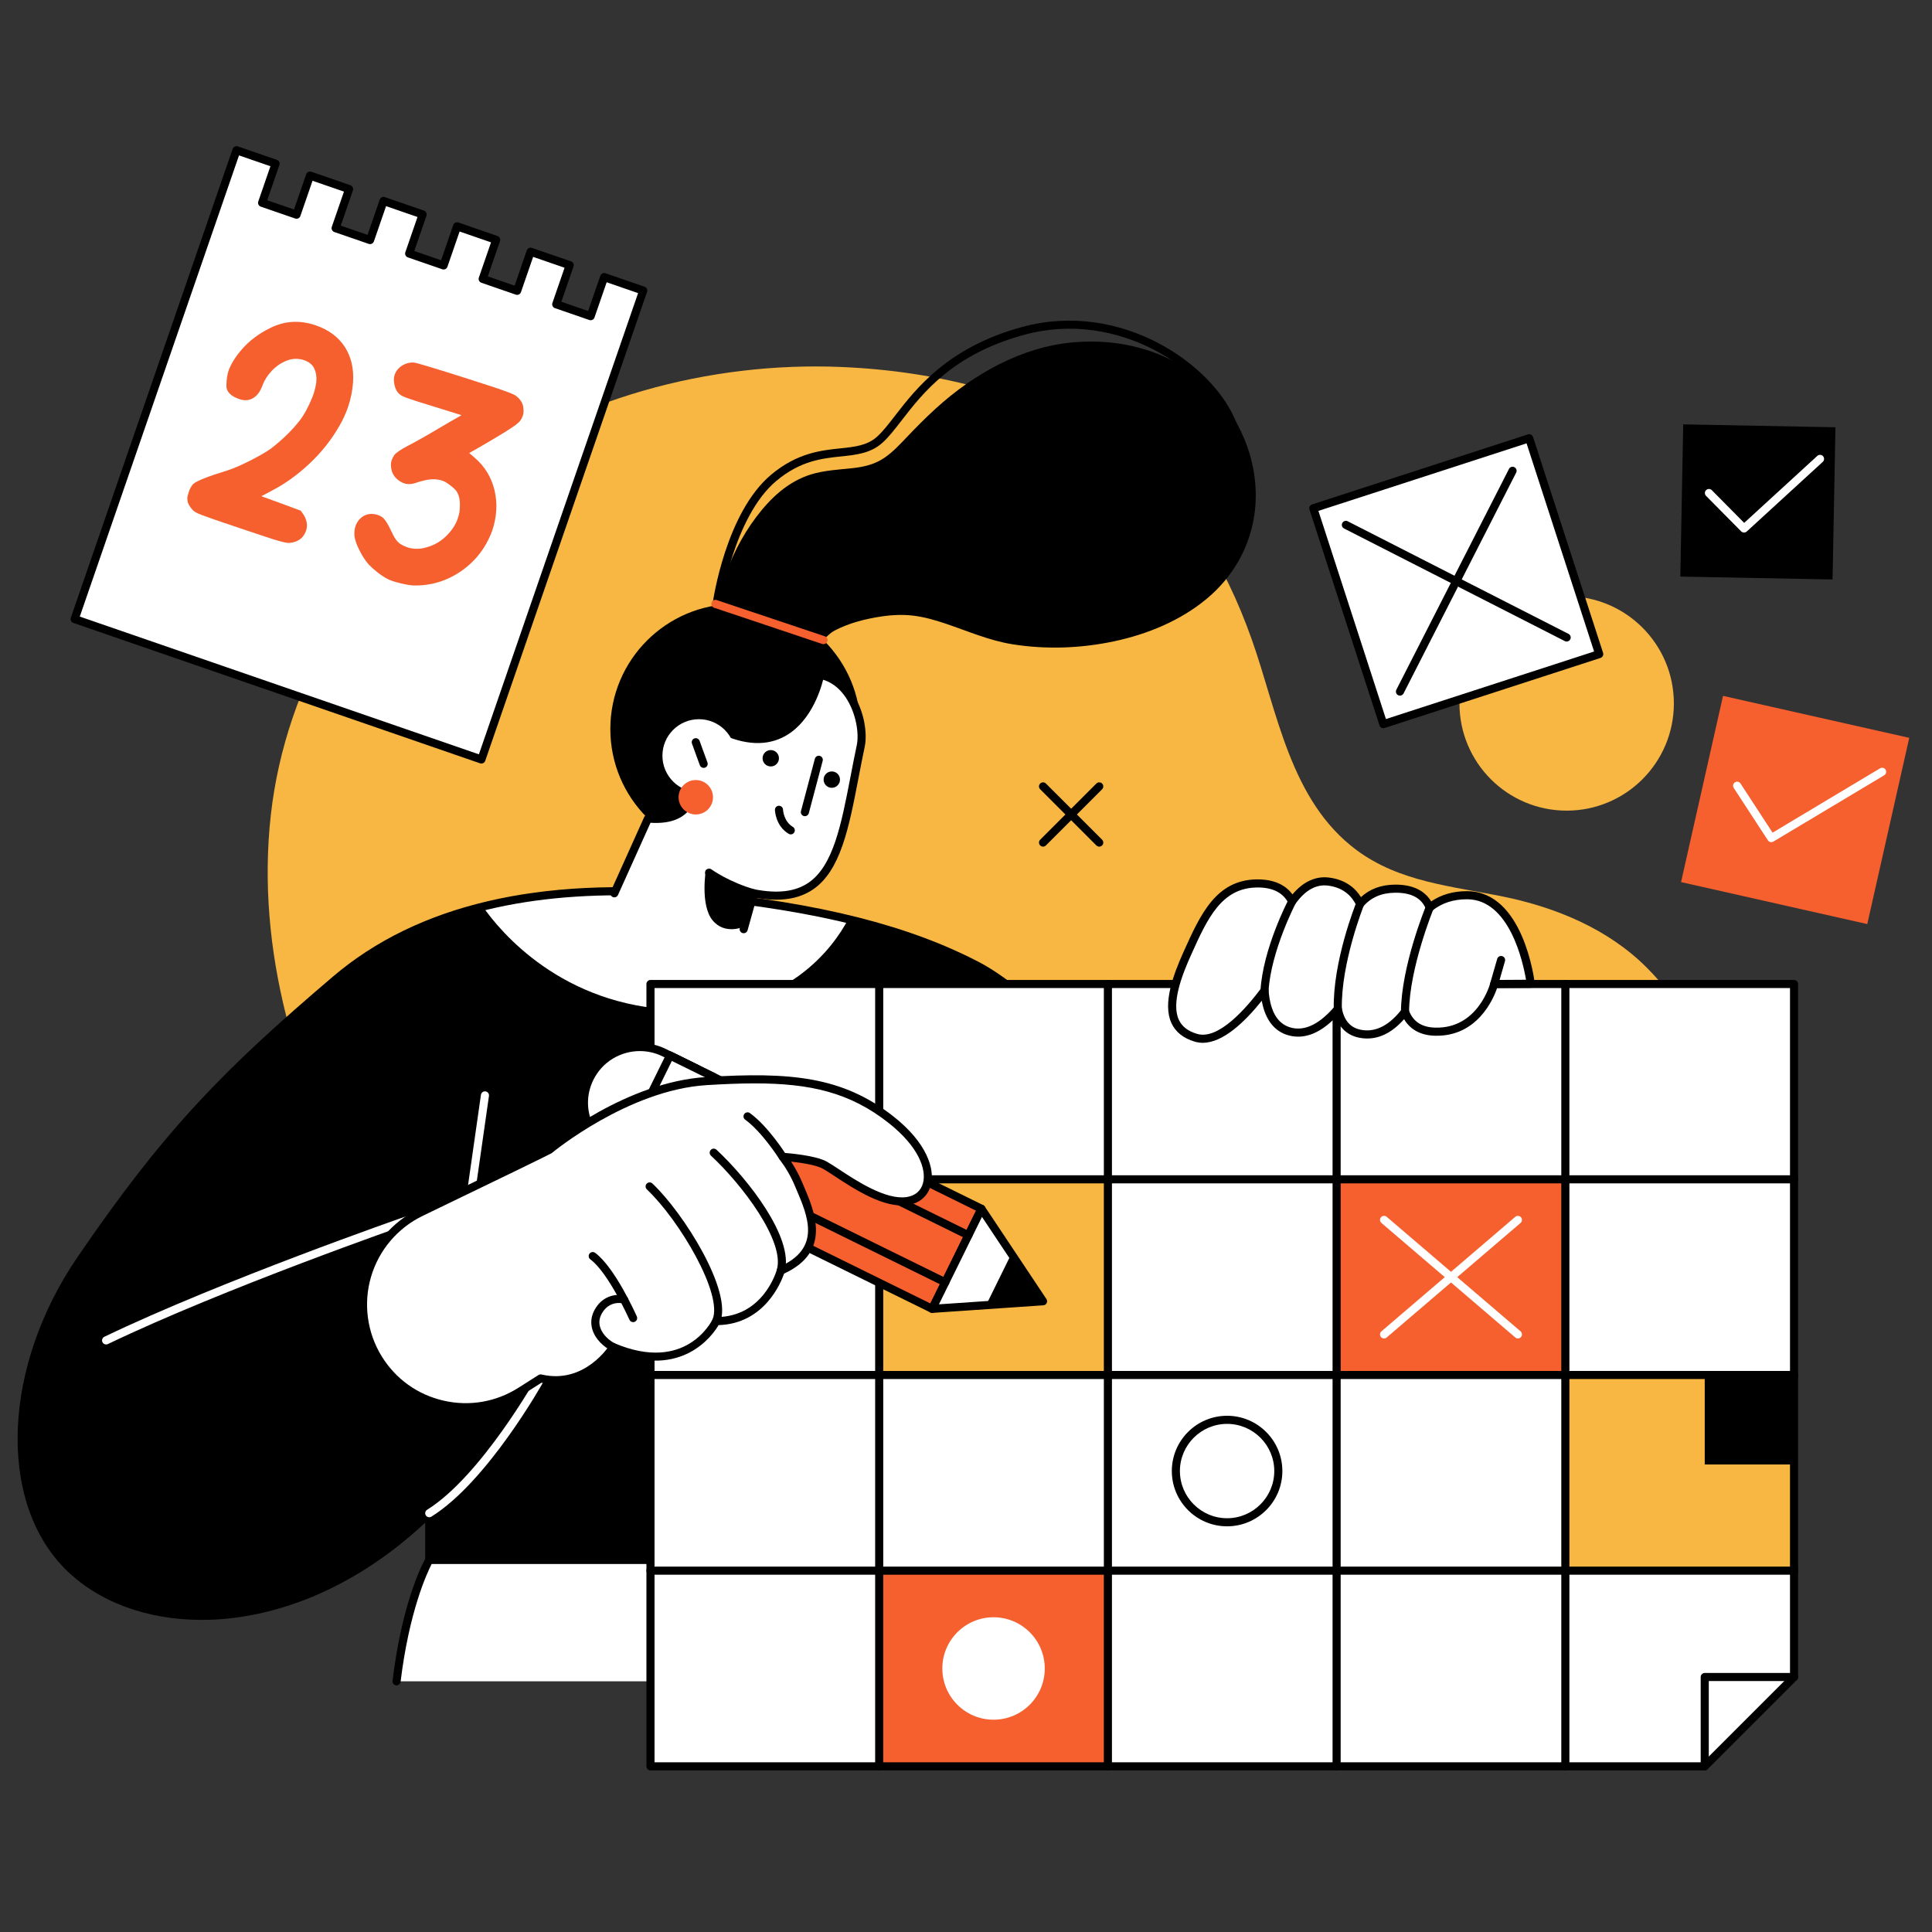 <?xml version="1.0" encoding="utf-8"?>
<!-- Generator: Adobe Illustrator 15.1.0, SVG Export Plug-In . SVG Version: 6.00 Build 0)  -->
<!DOCTYPE svg PUBLIC "-//W3C//DTD SVG 1.1//EN" "http://www.w3.org/Graphics/SVG/1.1/DTD/svg11.dtd">
<svg version="1.1" id="Livello_1" xmlns="http://www.w3.org/2000/svg" xmlns:xlink="http://www.w3.org/1999/xlink" x="0px" y="0px"
	 width="200px" height="200px" viewBox="0 0 200 200" enable-background="new 0 0 200 200" xml:space="preserve">
<rect x="0" y="0" width="200" height="200" fill="#333333" stroke="none"/>
<g>
	<g>
		<g>
			<g>
				<g>
					<g>
						<circle fill="#F8B743" cx="162.18" cy="72.819" r="11.098"/>
					</g>
				</g>
			</g>
		</g>
		<g>
			<g>
				<g>
					<path fill="#F8B743" d="M177.326,112.461c-1.043-4.465-3.232-8.668-6.857-12.297c-3.99-3.994-9.379-6.225-14.838-7.344
						c-5.26-1.077-10.725-1.496-15.195-4.814c-6.889-5.113-8.182-14.296-10.871-21.859c-2.736-7.699-6.855-14.694-13.689-19.422
						c-8.375-5.791-18.739-8.316-28.806-8.736c-13.537-0.564-28.051,3.25-38.897,11.549c-10.939,8.371-18.609,21.119-20.137,34.826
						c-1.559,13.981,2.626,28.111,9.53,40.18c4.286,7.492,9.692,14.363,15.971,20.285c21.069,19.879,50.935,29.021,79.38,22.248
						c10.334-2.461,20.289-6.957,28.385-13.836C172.078,144.082,180.703,126.91,177.326,112.461z"/>
				</g>
			</g>
		</g>
		<g>
			<g>
				<g>
					<path d="M8.363,130.379c8.859-12.973,14.911-19.199,26.372-28.959c10.2-8.687,24.487-9.994,37.362-8.76
						c9.744,0.935,20.497,2.806,29.184,7.373c5.563,2.926,17.166,14.652,17.166,14.652l-18.363,46.801H44.436v-4.84
						c-13.539,13.209-29.858,13.119-37.447,5.424C0.036,155.02,0.862,141.361,8.363,130.379z"/>
				</g>
			</g>
		</g>
		<g>
			<g>
				<g>
					<path fill="#FFFFFF" d="M72.097,92.66c-7.251-0.695-14.949-0.584-22.113,1.197c1.794,2.566,8.167,10.295,20.078,10.676
						c11.423,0.365,16.262-6.572,17.745-9.373C82.588,93.902,77.205,93.15,72.097,92.66z"/>
				</g>
			</g>
		</g>
		<g>
			<g>
				<g>
					<path d="M20.884,167.691c-5.786,0-10.852-1.938-14.194-5.326c-6.965-7.064-6.395-20.918,1.327-32.223
						c9.161-13.416,15.3-19.549,26.446-29.043c8.732-7.436,21.407-10.416,37.674-8.856c12.707,1.218,22.03,3.575,29.339,7.419
						c5.557,2.924,16.795,14.246,17.27,14.729c0.117,0.117,0.152,0.293,0.092,0.447l-18.364,46.801
						c-0.063,0.16-0.218,0.266-0.391,0.266H44.436c-0.232,0-0.42-0.188-0.42-0.418v-3.859
						C36.5,164.652,28.127,167.689,20.884,167.691z M64.062,92.68c-12.23,0-21.98,3.035-29.055,9.059
						c-11.087,9.441-17.191,15.541-26.298,28.877c-7.5,10.98-8.111,24.377-1.423,31.16c7.379,7.482,23.568,7.535,36.856-5.43
						c0.12-0.117,0.3-0.15,0.455-0.086c0.155,0.066,0.257,0.219,0.257,0.387v4.42h54.943l18.159-46.279
						c-1.533-1.535-11.818-11.725-16.871-14.383c-7.209-3.791-16.434-6.119-29.029-7.326C69.286,92.813,66.62,92.68,64.062,92.68z"
						/>
				</g>
			</g>
		</g>
		<g>
			<g>
				<g>
					<g>
						<path fill="#FFFFFF" d="M100.084,161.486H44.436c0,0-2.338,3.967-3.385,12.564h59.506L100.084,161.486z"/>
					</g>
				</g>
			</g>
		</g>
		<g>
			<g>
				<g>
					<g>
						<path d="M100.557,174.471c-0.225,0-0.41-0.178-0.419-0.404l-0.458-12.162H44.686c-0.473,0.916-2.326,4.875-3.219,12.197
							c-0.028,0.23-0.239,0.393-0.467,0.365c-0.229-0.027-0.393-0.236-0.365-0.467c1.046-8.586,3.342-12.563,3.439-12.727
							c0.075-0.129,0.212-0.207,0.361-0.207h55.647c0.226,0,0.41,0.178,0.419,0.404l0.474,12.564
							c0.009,0.232-0.172,0.426-0.403,0.436C100.568,174.471,100.562,174.471,100.557,174.471z"/>
					</g>
				</g>
			</g>
		</g>
		<g>
			<g>
				<g>
					<path fill="#FFFFFF" d="M10.985,139.178c-0.156,0-0.307-0.088-0.378-0.238c-0.101-0.209-0.013-0.459,0.196-0.559
						c12.087-5.805,31.018-12.393,31.208-12.457c0.219-0.076,0.457,0.039,0.533,0.258s-0.04,0.457-0.259,0.533
						c-0.189,0.066-19.076,6.639-31.119,12.422C11.108,139.164,11.046,139.178,10.985,139.178z"/>
				</g>
			</g>
		</g>
		<g>
			<g>
				<g>
					<path fill="#FFFFFF" d="M48.856,123.24c-0.021,0-0.04,0-0.061-0.004c-0.229-0.033-0.389-0.244-0.355-0.475l1.347-9.424
						c0.033-0.23,0.242-0.389,0.475-0.357c0.229,0.033,0.389,0.246,0.355,0.475l-1.347,9.426
						C49.24,123.09,49.061,123.24,48.856,123.24z"/>
				</g>
			</g>
		</g>
		<g>
			<g>
				<g>
					<path fill="#FFFFFF" d="M44.436,157.066c-0.14,0-0.277-0.07-0.356-0.197c-0.122-0.197-0.063-0.457,0.135-0.578
						c5.606-3.496,11.331-13.697,11.389-13.799c0.112-0.203,0.367-0.275,0.569-0.162c0.202,0.111,0.275,0.367,0.163,0.57
						c-0.238,0.426-5.887,10.492-11.678,14.102C44.588,157.045,44.511,157.066,44.436,157.066z"/>
				</g>
			</g>
		</g>
		<g>
			<g>
				<g>
					<circle cx="76.135" cy="75.47" r="12.953"/>
				</g>
			</g>
		</g>
		<g>
			<g>
				<g>
					<path fill="#FFFFFF" d="M62.861,94.104l4.218-9.369c6.173,0.572,4.412-5.184,4.412-5.184l2.288-4.471
						c9.202,5.115,11.115-5.211,11.115-5.211c3.344,0.58,4.687,5.096,4.21,7.352c-1.966,9.32-2.194,16.984-11.082,15.254
						l-1.516,5.436L62.861,94.104z"/>
				</g>
			</g>
		</g>
		<g>
			<g>
				<g>
					<path d="M76.986,96.609c-0.037,0-0.075-0.005-0.112-0.016c-0.224-0.063-0.354-0.293-0.292-0.516l1.037-3.717
						c0.059-0.211,0.272-0.34,0.483-0.299c2.393,0.467,4.217,0.248,5.573-0.668c2.586-1.747,3.412-6.035,4.37-11
						c0.203-1.055,0.414-2.146,0.649-3.26c0.252-1.199-0.068-3.344-1.16-4.955c-0.449-0.664-1.204-1.482-2.324-1.809
						c-0.306,1.215-1.402,4.654-4.273,6.007c-1.95,0.919-4.298,0.674-6.979-0.726l-2.019,3.944c0.156,0.623,0.587,2.798-0.609,4.267
						c-0.805,0.987-2.145,1.428-3.99,1.312l-3.363,7.472c-0.095,0.211-0.343,0.305-0.555,0.211c-0.211-0.096-0.305-0.344-0.21-0.555
						l3.484-7.741c0.073-0.163,0.245-0.261,0.422-0.245c1.698,0.158,2.899-0.172,3.56-0.98c1.098-1.345,0.42-3.641,0.413-3.664
						c-0.032-0.104-0.021-0.217,0.027-0.313l2.288-4.471c0.052-0.102,0.143-0.177,0.251-0.21c0.11-0.033,0.227-0.021,0.326,0.034
						c2.593,1.442,4.813,1.746,6.597,0.906c3.057-1.439,3.895-5.783,3.902-5.826c0.042-0.227,0.262-0.377,0.483-0.338
						c1.288,0.225,2.417,1.004,3.264,2.254c1.234,1.822,1.582,4.195,1.286,5.599c-0.234,1.11-0.444,2.196-0.646,3.245
						c-0.992,5.148-1.85,9.596-4.725,11.537c-1.475,0.994-3.38,1.279-5.82,0.865l-0.934,3.348
						C77.337,96.488,77.169,96.609,76.986,96.609z"/>
				</g>
			</g>
		</g>
		<g>
			<g>
				<g>
					<path d="M78.022,92.895c-0.037,0-0.074-0.006-0.112-0.016c-2.78-0.775-4.672-2.143-4.751-2.2
						c-0.188-0.137-0.229-0.398-0.093-0.585c0.138-0.188,0.399-0.229,0.586-0.093c0.019,0.014,1.856,1.337,4.483,2.069
						c0.223,0.063,0.354,0.294,0.291,0.517C78.375,92.772,78.207,92.895,78.022,92.895z"/>
				</g>
			</g>
		</g>
		<g>
			<g>
				<g>
					<path d="M77.064,95.908c0,0-1.991,0.947-3.297-0.635c-1.305-1.582-0.693-5.229-0.693-5.229l4.948,2.43L77.064,95.908z"/>
				</g>
			</g>
		</g>
		<g>
			<g>
				<g>
					<path d="M83.321,84.494c-0.036,0-0.071-0.006-0.107-0.016c-0.225-0.059-0.357-0.288-0.298-0.512l1.438-5.419
						c0.059-0.224,0.287-0.357,0.512-0.298s0.357,0.289,0.298,0.513l-1.437,5.419C83.676,84.369,83.506,84.494,83.321,84.494z"/>
				</g>
			</g>
		</g>
		<g>
			<g>
				<g>
					<circle cx="79.789" cy="78.495" r="0.848"/>
				</g>
			</g>
		</g>
		<g>
			<g>
				<g>
					<circle cx="86.107" cy="80.706" r="0.848"/>
				</g>
			</g>
		</g>
		<g>
			<g>
				<g>
					<g>
						<circle fill="#FFFFFF" cx="72.354" cy="78.232" r="3.78"/>
					</g>
				</g>
			</g>
			<g>
				<g>
					<g>
						<path d="M72.84,79.491c-0.171,0-0.332-0.106-0.394-0.276l-0.813-2.238c-0.079-0.218,0.033-0.458,0.251-0.537
							c0.216-0.078,0.459,0.033,0.537,0.251l0.813,2.238c0.08,0.218-0.032,0.458-0.25,0.537
							C72.937,79.482,72.888,79.491,72.84,79.491z"/>
					</g>
				</g>
			</g>
		</g>
		<g>
			<g>
				<g>
					<circle fill="#F65F2E" cx="72.028" cy="82.532" r="1.782"/>
				</g>
			</g>
		</g>
		<g>
			<g>
				<g>
					<g>
						<polygon fill="#FFFFFF" points="176.473,182.85 67.338,182.85 67.338,101.865 185.721,101.865 185.721,173.604 						"/>
					</g>
				</g>
			</g>
			<g>
				<g>
					<g>
						<rect x="138.367" y="122.082" fill="#F65F2E" width="23.676" height="20.256"/>
					</g>
				</g>
			</g>
			<g>
				<g>
					<g>
						<rect x="91.014" y="162.594" fill="#F65F2E" width="23.677" height="20.256"/>
					</g>
				</g>
			</g>
			<g>
				<g>
					<g>
						<rect x="91.014" y="122.082" fill="#F8B743" width="23.677" height="20.256"/>
					</g>
				</g>
			</g>
			<g>
				<g>
					<g>
						<rect x="162.043" y="142.357" fill="#F8B743" width="23.678" height="20.256"/>
					</g>
				</g>
			</g>
			<g>
				<g>
					<g>
						<path d="M176.475,183.27H67.337c-0.231,0-0.419-0.189-0.419-0.42v-80.984c0-0.232,0.188-0.42,0.419-0.42h118.383
							c0.23,0,0.418,0.188,0.418,0.42v71.738c0,0.111-0.045,0.217-0.123,0.297l-9.246,9.246
							C176.691,183.225,176.586,183.27,176.475,183.27z M67.757,182.43h108.542l9.002-9v-71.146H67.757V182.43z"/>
					</g>
				</g>
			</g>
			<g>
				<g>
					<g>
						<path d="M162.043,183.27c-0.23,0-0.418-0.188-0.418-0.42v-80.984c0-0.232,0.188-0.42,0.418-0.42c0.232,0,0.42,0.188,0.42,0.42
							v80.984C162.463,183.082,162.275,183.27,162.043,183.27z"/>
					</g>
				</g>
			</g>
			<g>
				<g>
					<g>
						<path d="M138.367,183.27c-0.232,0-0.42-0.188-0.42-0.42v-80.984c0-0.232,0.188-0.42,0.42-0.42c0.23,0,0.418,0.188,0.418,0.42
							v80.984C138.785,183.082,138.598,183.27,138.367,183.27z"/>
					</g>
				</g>
			</g>
			<g>
				<g>
					<g>
						<path d="M114.691,183.27c-0.232,0-0.42-0.188-0.42-0.42v-80.984c0-0.232,0.188-0.42,0.42-0.42c0.23,0,0.418,0.188,0.418,0.42
							v80.984C115.109,183.082,114.922,183.27,114.691,183.27z"/>
					</g>
				</g>
			</g>
			<g>
				<g>
					<g>
						<path d="M185.721,122.502H67.337c-0.231,0-0.419-0.188-0.419-0.42c0-0.23,0.188-0.418,0.419-0.418h118.383
							c0.23,0,0.418,0.188,0.418,0.418C186.139,122.314,185.951,122.502,185.721,122.502z"/>
					</g>
				</g>
			</g>
			<g>
				<g>
					<g>
						<path d="M185.721,142.758H67.337c-0.231,0-0.419-0.188-0.419-0.42c0-0.23,0.188-0.42,0.419-0.42h118.383
							c0.23,0,0.418,0.189,0.418,0.42C186.139,142.57,185.951,142.758,185.721,142.758z"/>
					</g>
				</g>
			</g>
			<g>
				<g>
					<g>
						<path d="M185.721,163.014H67.337c-0.231,0-0.419-0.188-0.419-0.42c0-0.23,0.188-0.42,0.419-0.42h118.383
							c0.23,0,0.418,0.189,0.418,0.42C186.139,162.826,185.951,163.014,185.721,163.014z"/>
					</g>
				</g>
			</g>
			<g>
				<g>
					<g>
						<path d="M91.014,183.27c-0.231,0-0.419-0.188-0.419-0.42v-80.984c0-0.232,0.188-0.42,0.419-0.42
							c0.232,0,0.419,0.188,0.419,0.42v80.984C91.433,183.082,91.247,183.27,91.014,183.27z"/>
					</g>
				</g>
			</g>
		</g>
		<g>
			<g>
				<g>
					<g>
						<g>
							
								<rect x="77.158" y="104.412" transform="matrix(0.442 -0.897 0.897 0.442 -63.492 142.745)" fill="#F65F2E" width="11.544" height="35.935"/>
						</g>
					</g>
				</g>
				<g>
					<g>
						<g>
							<path d="M96.502,135.912c-0.064,0-0.127-0.016-0.186-0.043L64.076,120c-0.208-0.102-0.294-0.354-0.191-0.561l5.098-10.357
								c0.049-0.1,0.136-0.176,0.241-0.213c0.104-0.035,0.22-0.027,0.32,0.021l32.242,15.867c0.207,0.104,0.293,0.354,0.189,0.563
								l-5.096,10.357c-0.049,0.1-0.136,0.176-0.241,0.211C96.593,135.904,96.547,135.912,96.502,135.912z M64.822,119.434
								l31.489,15.498l4.728-9.605l-31.49-15.498L64.822,119.434z"/>
						</g>
					</g>
				</g>
				<g>
					<g>
						<g>
							<polygon fill="#FFFFFF" points="96.502,135.492 107.977,134.707 101.6,125.135 							"/>
						</g>
					</g>
				</g>
				<g>
					<g>
						<g>
							<path d="M96.502,135.912c-0.14,0-0.271-0.07-0.349-0.186c-0.083-0.125-0.094-0.285-0.028-0.42l5.097-10.357
								c0.066-0.135,0.199-0.223,0.35-0.232c0.148-0.01,0.293,0.061,0.377,0.186l6.377,9.572c0.082,0.123,0.094,0.283,0.027,0.416
								c-0.066,0.135-0.199,0.225-0.348,0.234l-11.475,0.785C96.521,135.91,96.511,135.912,96.502,135.912z M101.654,125.973
								l-4.455,9.051l10.027-0.686L101.654,125.973z"/>
						</g>
					</g>
				</g>
				<g>
					<g>
						<g>
							<polygon points="107.977,134.707 104.699,129.787 102.08,135.109 107.977,134.707 							"/>
						</g>
					</g>
				</g>
				<g>
					<g>
						<g>
							<path d="M97.852,133.166c-0.062,0-0.125-0.014-0.185-0.043L68.24,118.641c-0.207-0.102-0.293-0.354-0.19-0.561
								s0.353-0.293,0.562-0.191l29.427,14.482c0.208,0.102,0.294,0.354,0.191,0.563C98.156,133.08,98.007,133.166,97.852,133.166z"
								/>
						</g>
					</g>
				</g>
				<g>
					<g>
						<g>
							<path d="M100.249,128.299c-0.063,0-0.125-0.014-0.185-0.043l-29.428-14.482c-0.207-0.104-0.293-0.354-0.19-0.563
								c0.103-0.207,0.352-0.293,0.561-0.191l29.428,14.482c0.207,0.104,0.293,0.355,0.19,0.563
								C100.551,128.213,100.403,128.299,100.249,128.299z"/>
						</g>
					</g>
				</g>
				<g>
					<g>
						<g>
							<path fill="#FFFFFF" d="M67.075,121.01l-3.398-1.672c-2.86-1.408-4.038-4.869-2.63-7.729
								c1.407-2.859,4.867-4.037,7.728-2.631l3.398,1.674L67.075,121.01z"/>
						</g>
					</g>
				</g>
				<g>
					<g>
						<g>
							<path d="M67.075,121.428c-0.063,0-0.127-0.014-0.185-0.043l-3.398-1.672c-1.484-0.73-2.595-1.994-3.128-3.561
								c-0.532-1.564-0.424-3.244,0.307-4.729c1.508-3.063,5.228-4.326,8.288-2.82l3.398,1.672c0.208,0.102,0.294,0.354,0.191,0.563
								l-5.098,10.357c-0.049,0.1-0.136,0.176-0.241,0.211C67.167,121.422,67.121,121.428,67.075,121.428z M66.234,108.807
								c-1.978,0-3.882,1.098-4.812,2.988c-0.632,1.283-0.726,2.734-0.265,4.088s1.421,2.447,2.704,3.078l3.022,1.486l4.727-9.605
								l-3.022-1.486C67.831,108.982,67.027,108.807,66.234,108.807z"/>
						</g>
					</g>
				</g>
				<g>
					<g>
						<g>
							
								<rect x="63.301" y="113.037" transform="matrix(0.442 -0.897 0.897 0.442 -65.111 126.503)" fill="#FFFFFF" width="11.544" height="5.045"/>
						</g>
					</g>
				</g>
				<g>
					<g>
						<g>
							<path d="M68.788,122.271c-0.063,0-0.125-0.014-0.185-0.043L64.076,120c-0.1-0.049-0.177-0.135-0.212-0.24
								c-0.036-0.105-0.028-0.221,0.021-0.32l5.098-10.357c0.102-0.207,0.353-0.293,0.562-0.191l4.526,2.229
								c0.1,0.049,0.177,0.135,0.212,0.24c0.036,0.105,0.028,0.221-0.021,0.32l-5.098,10.357
								C69.091,122.186,68.942,122.271,68.788,122.271z M64.822,119.434l3.775,1.857l4.727-9.605l-3.774-1.857L64.822,119.434z"/>
						</g>
					</g>
				</g>
			</g>
			<g>
				<g>
					<g>
						<path fill="#FFFFFF" d="M56.874,119.025c0,0,7.894-6.592,16.248-7.111c8.36-0.52,13.79-0.184,19.081,3.967
							c5.046,3.957,4.593,8.012,1.729,8.451c-2.914,0.445-7.019-2.869-8.551-3.719c-0.91-0.506-3.086-0.771-4.357-0.859
							c0.551,0.723,1.14,1.643,1.604,2.738c1.218,2.873,3.196,6.857-1.8,9.043c0,0-1.435,5.223-6.686,5.225
							c0,0-2.855,5.988-10.67,2.688c0,0-2.675,4.377-7.503,3.248l-2.08,1.32c-4.995,3.172-11.618,1.648-14.728-3.385
							c-3.313-5.361-1.254-12.41,4.423-15.148C49.726,122.521,56.347,119.32,56.874,119.025z"/>
					</g>
				</g>
			</g>
			<g>
				<g>
					<g>
						<path d="M48.22,146.094c-0.829,0-1.666-0.094-2.496-0.285c-2.898-0.666-5.356-2.426-6.919-4.957
							c-1.642-2.656-2.081-5.898-1.205-8.896c0.875-2.996,2.989-5.494,5.802-6.85c10.128-4.883,12.818-6.205,13.234-6.428
							c0.637-0.525,8.249-6.67,16.459-7.182c8.721-0.545,14.113-0.066,19.366,4.055c3.529,2.768,4.329,5.496,3.901,7.127
							c-0.296,1.129-1.159,1.883-2.367,2.068c-2.473,0.377-5.561-1.654-7.604-2.998c-0.489-0.322-0.912-0.602-1.214-0.768
							c-0.602-0.334-1.965-0.59-3.286-0.73c0.444,0.67,0.819,1.367,1.121,2.078l0.163,0.383c1.173,2.736,2.937,6.855-2.007,9.131
							c-0.332,0.965-2.058,5.188-6.779,5.334c-0.651,1.098-3.809,5.553-10.766,2.787c-0.729,0.988-3.378,4.063-7.577,3.18
							l-1.935,1.229C52.321,145.508,50.291,146.094,48.22,146.094z M78.147,112.152c-1.54,0-3.196,0.068-5,0.18
							c-8.116,0.506-15.927,6.951-16.005,7.016c-0.021,0.018-0.042,0.031-0.064,0.045c-0.438,0.244-4.917,2.42-13.312,6.469
							c-2.599,1.252-4.553,3.559-5.361,6.328s-0.403,5.766,1.113,8.221c1.444,2.34,3.716,3.967,6.395,4.582
							c2.677,0.615,5.431,0.143,7.751-1.33l2.081-1.32c0.095-0.061,0.21-0.08,0.319-0.055c4.488,1.049,7.025-3.018,7.051-3.059
							c0.108-0.178,0.33-0.248,0.521-0.168c7.334,3.098,10.018-2.252,10.128-2.482c0.069-0.145,0.217-0.236,0.378-0.236
							c4.86-0.004,6.227-4.719,6.281-4.918c0.034-0.123,0.121-0.223,0.236-0.273c4.396-1.922,2.988-5.209,1.746-8.109l-0.165-0.385
							c-0.389-0.918-0.91-1.809-1.55-2.648c-0.1-0.131-0.114-0.309-0.035-0.453c0.077-0.145,0.225-0.232,0.397-0.219
							c0.551,0.037,3.357,0.26,4.531,0.91c0.33,0.184,0.765,0.469,1.269,0.801c1.817,1.197,4.859,3.201,7.016,2.869
							c0.875-0.133,1.474-0.648,1.683-1.451c0.36-1.373-0.398-3.736-3.607-6.254C87.971,113.094,83.872,112.152,78.147,112.152z"/>
					</g>
				</g>
			</g>
			<g>
				<g>
					<g>
						<g>
							<path d="M58.852,117.555c1.199-0.828,2.88-1.889,4.855-2.869c-1.18,0.82-1.864,1.393-1.864,1.393
								C61.637,116.193,60.513,116.746,58.852,117.555z"/>
						</g>
					</g>
				</g>
			</g>
			<g>
				<g>
					<g>
						<path d="M81.025,120.174c-0.139,0-0.275-0.07-0.355-0.197c-0.018-0.027-1.782-2.807-3.529-4.07
							c-0.188-0.135-0.23-0.398-0.094-0.586c0.135-0.188,0.396-0.23,0.585-0.094c1.88,1.359,3.673,4.184,3.748,4.305
							c0.123,0.195,0.064,0.453-0.132,0.578C81.179,120.152,81.101,120.174,81.025,120.174z"/>
					</g>
				</g>
			</g>
			<g>
				<g>
					<g>
						<path d="M80.829,131.955c-0.038,0-0.075-0.006-0.112-0.016c-0.224-0.063-0.354-0.295-0.292-0.518
							c0.82-2.953-3.589-8.779-6.827-11.787c-0.169-0.158-0.179-0.424-0.021-0.594c0.158-0.17,0.423-0.18,0.593-0.021
							c3.248,3.018,8.039,9.115,7.063,12.627C81.18,131.832,81.012,131.955,80.829,131.955z"/>
					</g>
				</g>
			</g>
			<g>
				<g>
					<g>
						<path d="M74.142,137.18c-0.056,0-0.112-0.012-0.167-0.035c-0.212-0.092-0.31-0.338-0.218-0.551
							c1.119-2.582-3.422-10.285-6.793-13.467c-0.168-0.16-0.176-0.424-0.017-0.594c0.158-0.168,0.424-0.176,0.592-0.016
							c3.215,3.033,8.375,11.205,6.987,14.41C74.458,137.086,74.304,137.18,74.142,137.18z"/>
					</g>
				</g>
			</g>
			<g>
				<g>
					<g>
						<path d="M65.542,136.867c-0.16,0-0.314-0.092-0.384-0.25c-0.021-0.047-2.17-4.863-4.047-6.25
							c-0.187-0.139-0.226-0.4-0.088-0.586s0.399-0.227,0.586-0.088c2.056,1.518,4.225,6.379,4.315,6.586
							c0.094,0.211-0.002,0.459-0.213,0.553C65.657,136.855,65.599,136.867,65.542,136.867z"/>
					</g>
				</g>
			</g>
			<g>
				<g>
					<g>
						<path d="M63.472,139.867c-0.063,0-0.128-0.016-0.188-0.045c-0.735-0.369-1.635-1.135-1.957-2.174
							c-0.214-0.689-0.136-1.402,0.229-2.063c0.878-1.592,2.441-1.656,3.148-1.467c0.224,0.059,0.357,0.289,0.297,0.512
							c-0.06,0.225-0.284,0.357-0.514,0.297c-0.055-0.014-1.422-0.342-2.197,1.063c-0.255,0.463-0.31,0.936-0.162,1.41
							c0.244,0.789,0.979,1.395,1.532,1.672c0.207,0.104,0.291,0.355,0.187,0.563C63.774,139.781,63.625,139.867,63.472,139.867z"/>
					</g>
				</g>
			</g>
		</g>
		<g>
			<g>
				<g>
					<path d="M81.859,86.377c-0.073,0-0.147-0.019-0.214-0.059c-1.362-0.813-1.422-2.406-1.424-2.474
						c-0.006-0.231,0.177-0.425,0.407-0.431c0.238,0,0.424,0.18,0.432,0.406c0,0.018,0.057,1.207,1.014,1.777
						c0.199,0.119,0.264,0.377,0.146,0.575C82.141,86.305,82.001,86.377,81.859,86.377z"/>
				</g>
			</g>
		</g>
		<g>
			<g>
				<g>
					<path fill="#FFFFFF" d="M151.896,92.674c-1.709-0.014-2.971,0.526-3.896,1.275c-0.406-1.012-1.373-1.977-3.602-1.955
						c-1.748,0.018-2.877,0.718-3.605,1.584c-0.426-0.923-1.342-2.082-3.279-2.32c-1.688-0.207-2.936,0.913-3.758,2.065
						c-0.445-0.899-1.434-1.892-3.629-1.87c-3.996,0.039-5.498,3.428-7.227,7.264s-2.74,7.633,0.906,8.715
						c2.418,0.717,5.377-2.588,7.098-4.896c0.133,1.824,0.76,3.92,2.891,4.307c1.814,0.328,3.457-0.941,4.695-2.395
						c0.25,1.316,0.98,2.488,2.746,2.627c1.756,0.137,3.162-0.984,4.209-2.344c0.418,1.115,1.318,2.027,3.131,2.068
						c4.781,0.107,6.102-4.934,6.102-4.934l3.781-0.025C158.459,101.84,157.377,92.713,151.896,92.674z"/>
				</g>
			</g>
		</g>
		<g>
			<g>
				<g>
					<path d="M124.506,107.951c-0.275,0-0.549-0.039-0.818-0.117c-1.184-0.352-1.998-1-2.422-1.926
						c-0.924-2.014,0.186-4.993,1.252-7.363l0.031-0.07c1.715-3.806,3.334-7.4,7.574-7.441c0.025,0,0.051,0,0.076,0
						c1.938,0,3.008,0.754,3.598,1.553c1.102-1.313,2.393-1.912,3.768-1.744c1.77,0.218,2.766,1.137,3.322,2.029
						c0.908-0.846,2.086-1.281,3.508-1.295c2.146-0.022,3.234,0.848,3.76,1.738c1.043-0.705,2.279-1.061,3.684-1.061
						c0.021,0,0.041,0,0.061,0c5.785,0.042,6.93,9.148,6.977,9.537c0.014,0.117-0.023,0.236-0.102,0.326
						c-0.08,0.09-0.193,0.141-0.313,0.141l-3.479,0.023c-0.398,1.143-2.055,5.035-6.416,4.938c-1.477-0.033-2.576-0.623-3.217-1.715
						c-1.268,1.436-2.656,2.104-4.146,1.988c-1.439-0.113-2.438-0.867-2.918-2.195c-1.521,1.572-3.057,2.23-4.566,1.957
						c-1.66-0.301-2.723-1.559-3.104-3.656C128.863,105.791,126.604,107.949,124.506,107.951z M130.199,91.871
						c-0.021,0-0.045,0-0.066,0.001c-3.705,0.036-5.148,3.239-6.818,6.946l-0.031,0.071c-0.918,2.036-2.047,4.944-1.256,6.669
						c0.324,0.707,0.945,1.188,1.898,1.471c2.217,0.658,5.111-2.691,6.643-4.744c0.104-0.141,0.285-0.201,0.453-0.152
						s0.289,0.197,0.301,0.373c0.168,2.326,1.025,3.646,2.547,3.924c1.371,0.248,2.816-0.512,4.301-2.254
						c0.105-0.123,0.271-0.174,0.428-0.133c0.154,0.041,0.273,0.168,0.305,0.326c0.273,1.436,1.047,2.184,2.367,2.287
						c1.344,0.104,2.646-0.629,3.844-2.182c0.092-0.121,0.244-0.182,0.395-0.16c0.15,0.023,0.277,0.125,0.33,0.268
						c0.441,1.178,1.34,1.766,2.746,1.799c4.385,0.104,5.637-4.43,5.688-4.623c0.049-0.184,0.213-0.311,0.402-0.313l3.297-0.021
						c-0.307-1.814-1.715-8.3-6.078-8.332c-1.428-0.009-2.645,0.389-3.629,1.184c-0.104,0.083-0.24,0.113-0.369,0.079
						c-0.127-0.033-0.232-0.126-0.283-0.249c-0.457-1.139-1.516-1.71-3.209-1.691c-1.393,0.014-2.5,0.496-3.289,1.435
						c-0.092,0.109-0.232,0.165-0.377,0.146c-0.141-0.02-0.264-0.109-0.324-0.24c-0.383-0.83-1.205-1.865-2.949-2.08
						c-1.227-0.152-2.363,0.486-3.365,1.893c-0.086,0.121-0.238,0.187-0.375,0.175c-0.146-0.012-0.275-0.1-0.342-0.231
						C132.842,92.423,131.771,91.871,130.199,91.871z"/>
				</g>
			</g>
		</g>
		<g>
			<g>
				<g>
					<path d="M130.904,102.955c-0.258-0.016-0.432-0.215-0.418-0.445c0.266-4.305,2.791-9.176,2.898-9.381s0.359-0.285,0.566-0.178
						c0.205,0.107,0.283,0.361,0.176,0.566c-0.025,0.049-2.549,4.92-2.805,9.045C131.309,102.783,131.125,102.955,130.904,102.955z"
						/>
				</g>
			</g>
		</g>
		<g>
			<g>
				<g>
					<path d="M138.49,104.867c-0.229,0-0.416-0.182-0.42-0.41c-0.104-4.922,2.234-10.787,2.334-11.035
						c0.088-0.215,0.33-0.318,0.545-0.232c0.215,0.087,0.318,0.331,0.232,0.546c-0.023,0.06-2.373,5.956-2.273,10.704
						c0.006,0.23-0.178,0.422-0.41,0.428C138.496,104.867,138.492,104.867,138.49,104.867z"/>
				</g>
			</g>
		</g>
		<g>
			<g>
				<g>
					<path d="M145.445,105.148c-0.234-0.002-0.422-0.191-0.42-0.422c0.043-4.696,2.484-10.685,2.588-10.938
						c0.088-0.214,0.334-0.316,0.547-0.229c0.215,0.089,0.316,0.334,0.229,0.548c-0.025,0.061-2.484,6.093-2.523,10.624
						C145.863,104.963,145.676,105.148,145.445,105.148z"/>
				</g>
			</g>
		</g>
		<g>
			<g>
				<g>
					<path d="M154.676,102.283c-0.037,0-0.076-0.004-0.115-0.016c-0.223-0.064-0.352-0.297-0.287-0.52l0.715-2.482
						c0.063-0.223,0.295-0.352,0.518-0.287s0.352,0.297,0.287,0.52l-0.713,2.482C155.027,102.164,154.859,102.283,154.676,102.283z"
						/>
				</g>
			</g>
		</g>
		<g>
			<g>
				<g>
					<path fill="#FFFFFF" d="M157.133,138.557c-0.096,0-0.193-0.033-0.271-0.102l-13.857-11.854
						c-0.176-0.15-0.195-0.416-0.045-0.592s0.414-0.195,0.59-0.045l13.857,11.854c0.176,0.15,0.195,0.416,0.045,0.592
						C157.369,138.508,157.25,138.557,157.133,138.557z"/>
				</g>
			</g>
		</g>
		<g>
			<g>
				<g>
					<path fill="#FFFFFF" d="M143.277,138.557c-0.117,0-0.236-0.049-0.318-0.146c-0.15-0.176-0.131-0.441,0.045-0.592l13.857-11.854
						c0.174-0.15,0.439-0.131,0.59,0.045s0.131,0.441-0.045,0.592l-13.857,11.854C143.471,138.523,143.373,138.557,143.277,138.557z
						"/>
				</g>
			</g>
		</g>
		<g>
			<g>
				<g>
					<path d="M125.4,40.275c-0.346-0.352-0.709-0.687-1.088-1.002c-3.689-3.078-8.477-4.25-13.203-3.836
						c-5.357,0.469-10.325,3.287-14.241,6.854c-1.018,0.926-1.986,1.902-2.935,2.898c-0.754,0.789-1.504,1.617-2.418,2.228
						c-1.009,0.674-2.107,0.921-3.3,1.05c-1.421,0.152-2.869,0.219-4.244,0.64c-2.383,0.729-4.18,2.431-5.657,4.374
						c-1.553,2.043-2.685,4.369-3.51,6.793c-0.433,1.271-0.985,3.863-0.985,3.863l9.747,4.594c0,0,1.467-2.739,2.828-3.453
						c1.532-0.805,3.267-1.23,4.969-1.481c0.982-0.146,2.061-0.189,3.086-0.077c1.192,0.132,2.359,0.472,3.492,0.854
						c2.274,0.769,4.478,1.738,6.867,2.119c3.498,0.559,7.109,0.425,10.57-0.317c3.441-0.737,6.814-2.128,9.539-4.39
						c2.713-2.251,4.5-5.373,4.961-8.876C130.49,48.444,128.689,43.607,125.4,40.275z"/>
				</g>
			</g>
		</g>
		<g>
			<g>
				<g>
					<path d="M74.191,62.934c-0.02,0-0.039-0.002-0.06-0.005c-0.229-0.032-0.389-0.245-0.355-0.474
						c0.054-0.383,1.381-9.406,6.055-13.318c2.694-2.256,5.171-2.514,7.161-2.722c1.483-0.155,2.765-0.288,3.784-1.194
						c0.594-0.528,1.194-1.305,1.89-2.203c2.18-2.816,5.473-7.072,13.122-9.164c10.264-2.806,19.844,3.867,22.195,9.887
						c0.084,0.215-0.021,0.459-0.238,0.543c-0.215,0.084-0.459-0.022-0.543-0.238c-2.236-5.727-11.383-12.064-21.193-9.383
						c-7.377,2.018-10.442,5.979-12.679,8.869c-0.721,0.932-1.344,1.736-1.995,2.316c-1.222,1.084-2.695,1.238-4.255,1.401
						c-1.975,0.206-4.212,0.44-6.71,2.531c-4.429,3.708-5.75,12.702-5.763,12.792C74.576,62.781,74.396,62.934,74.191,62.934z"/>
				</g>
			</g>
		</g>
		<g>
			<g>
				<g>
					<path fill="#F65F2E" d="M85.248,66.684c-0.044,0-0.089-0.007-0.133-0.021l-11.191-3.751c-0.219-0.073-0.338-0.312-0.264-0.53
						c0.073-0.221,0.311-0.339,0.53-0.265l11.19,3.751c0.22,0.073,0.338,0.311,0.265,0.53
						C85.586,66.572,85.422,66.684,85.248,66.684z"/>
				</g>
			</g>
		</g>
		<g>
			<g>
				<g>
					<circle fill="#FFFFFF" cx="102.852" cy="172.721" r="5.302"/>
				</g>
			</g>
		</g>
		<g>
			<g>
				<g>
					<path d="M127.027,158.004c-3.154,0-5.721-2.566-5.721-5.721c0-3.156,2.566-5.723,5.721-5.723c3.156,0,5.723,2.566,5.723,5.723
						C132.75,155.438,130.184,158.004,127.027,158.004z M127.027,147.4c-2.691,0-4.883,2.189-4.883,4.883
						c0,2.691,2.191,4.883,4.883,4.883c2.693,0,4.885-2.191,4.885-4.883C131.912,149.59,129.721,147.4,127.027,147.4z"/>
				</g>
			</g>
		</g>
		<g>
			<g>
				<g>
					<rect x="176.473" y="142.357" width="9.248" height="9.246"/>
				</g>
			</g>
		</g>
		<g>
			<g>
				<g>
					<path d="M176.475,183.27c-0.232,0-0.42-0.188-0.42-0.42v-9.246c0-0.232,0.188-0.42,0.42-0.42h9.246
						c0.23,0,0.418,0.188,0.418,0.42c0,0.23-0.188,0.418-0.418,0.418h-8.828v8.828C176.893,183.082,176.705,183.27,176.475,183.27z"
						/>
				</g>
			</g>
		</g>
		<g>
			<g>
				<g>
					<g>
						
							<rect x="175.844" y="73.957" transform="matrix(0.976 0.22 -0.22 0.976 23.014 -38.831)" fill="#F65F2E" width="19.752" height="19.752"/>
					</g>
				</g>
			</g>
		</g>
		<g>
			<g>
				<g>
					<g>
						<path fill="#FFFFFF" d="M183.365,87.182c-0.137,0-0.271-0.068-0.352-0.191l-3.537-5.424c-0.127-0.194-0.072-0.455,0.121-0.581
							c0.195-0.127,0.455-0.071,0.58,0.122l3.318,5.088l11.127-6.659c0.199-0.119,0.457-0.054,0.576,0.145s0.053,0.456-0.145,0.575
							l-11.475,6.865C183.512,87.162,183.438,87.182,183.365,87.182z"/>
					</g>
				</g>
			</g>
		</g>
		<g>
			<g>
				<g>
					<g>
						<g>
							<g>
								
									<rect x="174.034" y="44.165" transform="matrix(1 0.019 -0.019 1 1.051 -3.541)" width="15.759" height="15.757"/>
							</g>
						</g>
					</g>
				</g>
			</g>
		</g>
		<g>
			<g>
				<g>
					<g>
						<path fill="#FFFFFF" d="M180.543,55.129c-0.109,0-0.217-0.041-0.299-0.124l-3.635-3.673c-0.162-0.164-0.16-0.43,0.004-0.592
							c0.164-0.163,0.43-0.162,0.594,0.003l3.35,3.386l7.568-6.934c0.17-0.156,0.436-0.145,0.592,0.025
							c0.156,0.171,0.145,0.437-0.027,0.593l-7.865,7.206C180.744,55.093,180.645,55.129,180.543,55.129z"/>
					</g>
				</g>
			</g>
		</g>
		<g>
			<g>
				<g>
					<g>
						<g>
							<g>
								<g>
									
										<rect x="139.005" y="48.419" transform="matrix(0.951 -0.309 0.309 0.951 -11.209 49.456)" fill="#FFFFFF" width="23.494" height="23.492"/>
								</g>
							</g>
						</g>
					</g>
				</g>
			</g>
			<g>
				<g>
					<g>
						<g>
							<path d="M143.205,75.383c-0.066,0-0.131-0.016-0.191-0.047c-0.1-0.05-0.174-0.138-0.209-0.244l-7.25-22.346
								c-0.072-0.221,0.049-0.457,0.27-0.528l22.346-7.251c0.105-0.034,0.221-0.025,0.32,0.025s0.174,0.139,0.209,0.244l7.25,22.347
								c0.072,0.22-0.049,0.456-0.27,0.528l-22.346,7.25C143.291,75.375,143.248,75.383,143.205,75.383z M136.482,52.887
								l6.99,21.549l21.549-6.992l-6.992-21.549L136.482,52.887z"/>
						</g>
					</g>
				</g>
			</g>
			<g>
				<g>
					<g>
						<path d="M162.18,66.412c-0.064,0-0.129-0.015-0.189-0.045l-22.857-11.658c-0.205-0.105-0.287-0.357-0.182-0.563
							s0.357-0.288,0.563-0.183l22.855,11.656c0.207,0.105,0.289,0.358,0.184,0.564C162.479,66.328,162.332,66.412,162.18,66.412z"
							/>
					</g>
				</g>
			</g>
			<g>
				<g>
					<g>
						<path d="M144.922,72.012c-0.063,0-0.129-0.016-0.189-0.046c-0.207-0.105-0.287-0.358-0.184-0.563l11.658-22.856
							c0.105-0.206,0.357-0.288,0.564-0.183c0.205,0.105,0.287,0.357,0.182,0.564l-11.656,22.855
							C145.223,71.928,145.074,72.012,144.922,72.012z"/>
					</g>
				</g>
			</g>
		</g>
		<g>
			<g>
				<g>
					<g>
						<g>
							<path d="M113.793,87.643c-0.107,0-0.215-0.041-0.297-0.123l-5.816-5.816c-0.164-0.163-0.164-0.429,0-0.592
								c0.164-0.164,0.43-0.164,0.594,0l5.816,5.814c0.164,0.164,0.164,0.43,0,0.594C114.008,87.602,113.9,87.643,113.793,87.643z"
								/>
						</g>
					</g>
				</g>
			</g>
			<g>
				<g>
					<g>
						<g>
							<path d="M107.977,87.643c-0.107,0-0.215-0.041-0.297-0.123c-0.164-0.164-0.164-0.43,0-0.594l5.816-5.814
								c0.164-0.164,0.43-0.164,0.594,0c0.164,0.163,0.164,0.429,0,0.592l-5.816,5.816
								C108.191,87.602,108.084,87.643,107.977,87.643z"/>
						</g>
					</g>
				</g>
			</g>
		</g>
	</g>
</g>
<g>
	<g>
		<g>
			<g>
				<polygon fill="#FFFFFF" points="62.543,28.687 61.147,32.731 57.58,31.501 58.976,27.455 54.93,26.059 53.534,30.104 
					49.967,28.873 51.364,24.827 47.319,23.431 45.922,27.477 42.355,26.245 43.75,22.2 39.706,20.804 38.31,24.849 34.743,23.618 
					36.139,19.573 32.093,18.177 30.698,22.222 27.129,20.99 28.526,16.945 24.481,15.549 23.084,19.595 7.728,64.087 
					49.835,78.621 65.192,34.128 66.588,30.083 				"/>
			</g>
		</g>
	</g>
	<g>
		<g>
			<g>
				<path d="M49.835,79.04c-0.046,0-0.093-0.008-0.137-0.022L7.591,64.483c-0.219-0.075-0.335-0.314-0.26-0.533l16.753-48.538
					c0.075-0.219,0.314-0.335,0.533-0.259l4.045,1.396c0.219,0.075,0.335,0.314,0.26,0.533l-1.26,3.649l2.775,0.957l1.259-3.648
					c0.036-0.105,0.112-0.191,0.213-0.24c0.1-0.049,0.216-0.057,0.32-0.02l4.046,1.396c0.104,0.035,0.191,0.112,0.24,0.213
					c0.049,0.1,0.055,0.215,0.02,0.32l-1.26,3.648l2.773,0.957l1.26-3.648c0.076-0.219,0.314-0.334,0.533-0.26l4.046,1.396
					c0.104,0.036,0.191,0.113,0.239,0.213c0.05,0.1,0.057,0.215,0.021,0.32l-1.261,3.648l2.775,0.958l1.26-3.649
					c0.074-0.219,0.313-0.334,0.533-0.259l4.045,1.396c0.219,0.076,0.334,0.314,0.26,0.533l-1.26,3.649l2.775,0.958l1.258-3.649
					c0.037-0.104,0.113-0.191,0.213-0.24c0.1-0.048,0.217-0.056,0.32-0.019l4.046,1.396c0.104,0.035,0.192,0.111,0.239,0.212
					c0.05,0.101,0.057,0.216,0.02,0.32l-1.26,3.649l2.775,0.957l1.26-3.648c0.074-0.219,0.314-0.335,0.533-0.26l4.045,1.396
					c0.105,0.036,0.191,0.112,0.24,0.213c0.049,0.1,0.057,0.215,0.02,0.32L50.231,78.758c-0.035,0.104-0.111,0.191-0.212,0.24
					C49.961,79.026,49.899,79.04,49.835,79.04z M8.26,63.828l41.316,14.26l16.479-47.745l-3.253-1.123l-1.26,3.648
					c-0.075,0.219-0.314,0.336-0.532,0.26l-3.567-1.231c-0.104-0.036-0.191-0.112-0.239-0.213c-0.05-0.1-0.057-0.215-0.02-0.319
					l1.26-3.649l-3.254-1.123l-1.26,3.649c-0.035,0.104-0.112,0.191-0.213,0.24c-0.1,0.049-0.215,0.055-0.319,0.02l-3.567-1.232
					c-0.219-0.074-0.334-0.313-0.26-0.533l1.26-3.648l-3.253-1.123l-1.26,3.649c-0.075,0.22-0.312,0.335-0.532,0.26l-3.567-1.231
					c-0.104-0.036-0.191-0.113-0.239-0.213c-0.05-0.1-0.057-0.215-0.02-0.32l1.26-3.648l-3.254-1.123l-1.26,3.648
					c-0.076,0.219-0.314,0.335-0.533,0.26l-3.566-1.23c-0.105-0.037-0.191-0.113-0.24-0.213s-0.056-0.215-0.02-0.32l1.26-3.649
					l-3.254-1.122l-1.259,3.648c-0.036,0.105-0.112,0.191-0.212,0.24c-0.101,0.049-0.217,0.056-0.32,0.02l-3.567-1.231
					c-0.219-0.075-0.335-0.313-0.259-0.533l1.258-3.649l-3.252-1.122L8.26,63.828z"/>
			</g>
		</g>
	</g>
	<g>
		<g>
			<g>
				<g>
					<path fill="#F65F2E" d="M19.918,52.763c-0.096-0.104-0.188-0.227-0.278-0.366c-0.091-0.14-0.153-0.263-0.188-0.371
						c-0.072-0.277-0.078-0.522-0.016-0.736c0.062-0.213,0.104-0.352,0.125-0.416c0.104-0.301,0.245-0.552,0.424-0.755
						c0.34-0.327,1.52-0.798,3.534-1.412c0.649-0.209,1.438-0.55,2.371-1.021c0.933-0.471,1.653-0.89,2.164-1.254
						c1.181-0.914,2.157-1.863,2.93-2.848c0.487-0.611,0.945-1.451,1.374-2.518l0.089-0.258c0.151-0.44,0.251-0.869,0.3-1.285
						c0.045-0.514-0.026-0.971-0.213-1.371c-0.186-0.4-0.547-0.694-1.084-0.879c-0.609-0.187-1.203-0.166-1.779,0.062
						c-0.578,0.228-1.089,0.577-1.533,1.048c-0.445,0.472-0.767,0.975-0.963,1.508c-0.232,0.641-0.561,1.084-0.981,1.328
						c-0.421,0.246-0.896,0.277-1.421,0.096c-0.913-0.314-1.359-0.791-1.338-1.426c0.021-0.637,0.094-1.131,0.216-1.486
						c0.229-0.665,0.661-1.376,1.294-2.131c0.797-0.951,1.816-1.729,3.06-2.334c1.491-0.734,3.054-0.82,4.687-0.257
						c1.342,0.464,2.344,1.208,3.005,2.235c0.661,1.028,0.944,2.253,0.85,3.675c-0.063,0.88-0.239,1.738-0.528,2.575
						c-0.223,0.645-0.513,1.277-0.871,1.899c-0.82,1.436-1.842,2.729-3.063,3.883s-2.492,2.078-3.815,2.775l-1.214,0.645
						l2.051,0.744l2.029,0.755l0.313,0.45c0.336,0.561,0.412,1.104,0.23,1.63c-0.025,0.075-0.057,0.149-0.094,0.221
						c-0.275,0.59-0.783,0.931-1.525,1.023c-0.125,0.017-0.269,0.013-0.428-0.013c-0.16-0.024-0.406-0.083-0.742-0.175
						c-0.335-0.092-0.817-0.243-1.447-0.454c-0.631-0.212-1.484-0.497-2.563-0.857c-1.098-0.367-1.965-0.66-2.599-0.879
						s-1.104-0.388-1.412-0.506s-0.522-0.216-0.646-0.295C20.097,52.934,19.997,52.851,19.918,52.763z"/>
				</g>
			</g>
		</g>
		<g>
			<g>
				<g>
					<path fill="#F65F2E" d="M40.108,59.93c-0.326-0.172-0.661-0.393-1.007-0.663c-0.346-0.27-0.651-0.54-0.919-0.813
						c-0.337-0.381-0.654-0.863-0.951-1.446c-0.298-0.583-0.477-1.084-0.537-1.501c-0.031-0.396,0.006-0.749,0.114-1.061
						c0.085-0.247,0.217-0.473,0.396-0.675c0.406-0.448,0.92-0.632,1.541-0.55c0.137,0.022,0.264,0.055,0.382,0.096
						c0.215,0.074,0.4,0.18,0.558,0.318c0.224,0.222,0.475,0.627,0.752,1.215c0.207,0.444,0.383,0.77,0.529,0.977
						c0.145,0.206,0.305,0.369,0.479,0.489c0.229,0.14,0.461,0.249,0.697,0.331c0.537,0.186,1.11,0.215,1.719,0.089
						c0.887-0.199,1.637-0.589,2.252-1.17s1.037-1.205,1.268-1.871c0.074-0.214,0.134-0.44,0.18-0.677
						c0.148-1.162-0.024-1.967-0.52-2.414c-0.494-0.447-0.902-0.727-1.225-0.838c-0.548-0.189-1.175-0.201-1.881-0.037
						c-0.17,0.039-0.348,0.086-0.535,0.141c-0.188,0.056-0.33,0.103-0.427,0.141c-0.419,0.133-0.804,0.137-1.159,0.016
						c-0.129-0.045-0.258-0.107-0.387-0.188c-0.453-0.289-0.74-0.646-0.863-1.074c-0.123-0.427-0.129-0.802-0.018-1.124
						c0.063-0.183,0.154-0.36,0.275-0.536c0.086-0.113,0.249-0.253,0.486-0.418c0.236-0.164,0.523-0.333,0.859-0.506
						c0.307-0.158,0.747-0.396,1.32-0.716c0.572-0.319,1.139-0.646,1.699-0.981c0.557-0.324,1.051-0.613,1.48-0.868
						c0.431-0.255,0.696-0.405,0.797-0.455l0.315-0.181l-2.702-0.842c-0.85-0.257-1.457-0.445-1.824-0.566s-0.642-0.213-0.824-0.275
						l-0.451-0.156c-0.243-0.096-0.418-0.183-0.522-0.262c-0.105-0.078-0.2-0.168-0.286-0.27c-0.173-0.228-0.291-0.521-0.354-0.879
						c-0.063-0.358-0.05-0.666,0.039-0.924c0.141-0.408,0.402-0.73,0.783-0.965c0.382-0.234,0.79-0.338,1.225-0.308
						c0.161,0.02,0.737,0.179,1.728,0.479c0.99,0.299,2.167,0.666,3.532,1.102c1.354,0.432,2.27,0.727,2.75,0.886
						c0.479,0.159,0.816,0.272,1.01,0.34c0.387,0.134,0.686,0.243,0.896,0.327c0.307,0.119,0.519,0.222,0.633,0.309
						c0.416,0.324,0.664,0.68,0.74,1.066c0.076,0.388,0.064,0.727-0.035,1.016c-0.053,0.15-0.127,0.299-0.226,0.445
						c-0.081,0.129-0.255,0.294-0.522,0.496c-0.268,0.201-0.699,0.485-1.295,0.852c-0.595,0.365-1.426,0.857-2.492,1.475
						l-1.008,0.57l0.528,0.453c1.067,0.91,1.765,2.043,2.091,3.399c0.325,1.355,0.242,2.761-0.248,4.214
						c-0.65,1.747-1.721,3.135-3.213,4.165c-1.49,1.029-3.148,1.524-4.974,1.483c-0.374-0.033-0.766-0.1-1.176-0.199
						c-0.41-0.099-0.723-0.186-0.938-0.26C40.44,60.081,40.26,60.007,40.108,59.93z"/>
				</g>
			</g>
		</g>
	</g>
</g>
</svg>
